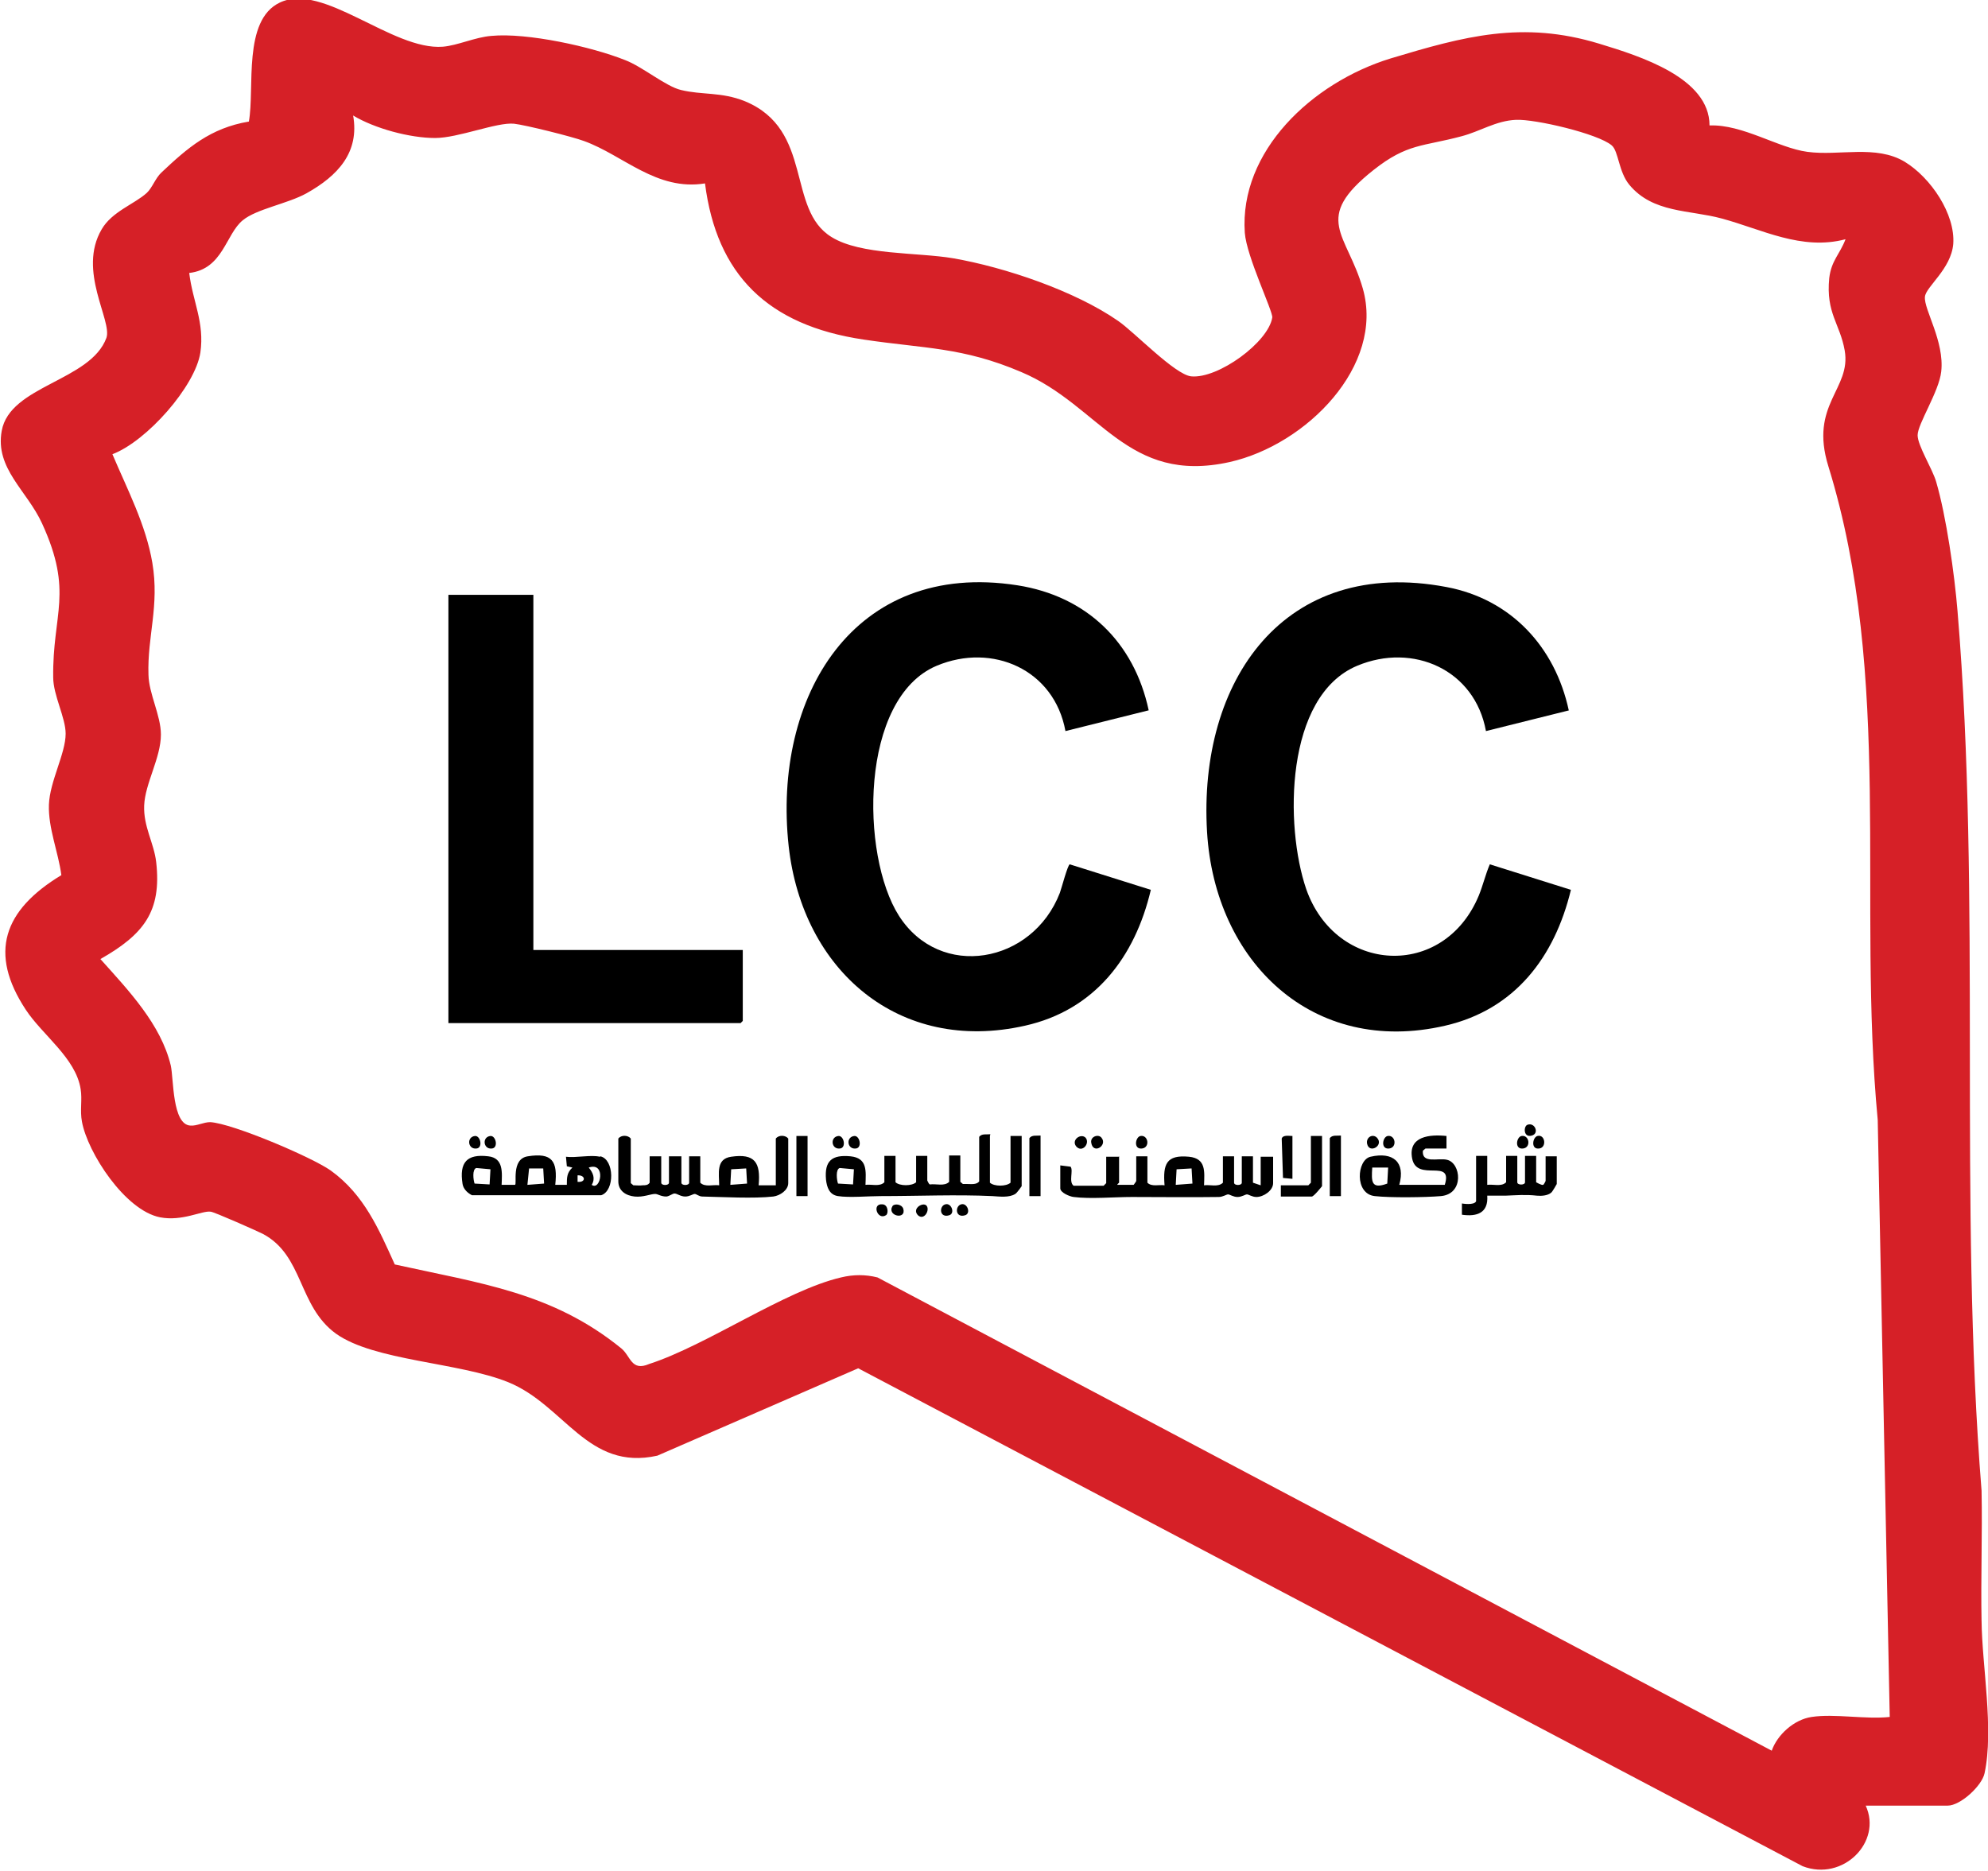 <svg width="102" height="96" viewBox="0 0 102 96" fill="none" xmlns="http://www.w3.org/2000/svg">
<g clip-path="url(#clip0_136_3951)">
<path d="M58.937 36.447L54.666 37.512C54.093 34.36 50.923 32.962 48.061 34.16C44.098 35.825 44.142 43.883 46.123 46.99C48.237 50.297 52.97 49.454 54.379 45.814C54.468 45.569 54.776 44.393 54.886 44.349L59.047 45.658C58.232 49.121 56.163 51.829 52.596 52.628C46.123 54.093 41.17 49.787 40.465 43.416C39.629 35.759 43.79 28.722 52.2 30.032C55.744 30.587 58.188 32.94 58.937 36.447Z" fill="black"/>
<path d="M80.512 36.447L76.241 37.512C75.669 34.36 72.499 32.962 69.636 34.16C65.916 35.714 65.916 42.395 67.017 45.614C68.536 49.964 74.062 50.275 75.867 45.969C76.087 45.436 76.219 44.859 76.439 44.349L80.6 45.658C79.764 49.121 77.716 51.807 74.15 52.628C67.347 54.204 62.327 49.343 61.931 42.684C61.469 34.915 65.894 28.545 74.216 30.121C77.518 30.742 79.786 33.184 80.49 36.447H80.512Z" fill="black"/>
<path d="M27.366 30.52V48.744H38.11V52.384L38 52.495H23.007V30.52H27.366Z" fill="black"/>
<path d="M57.418 59.331V60.685C57.418 60.685 57.308 60.774 57.33 60.796H58.166C58.166 60.796 58.298 60.619 58.298 60.596V59.331H58.871V60.685C59.091 60.907 59.465 60.774 59.751 60.819C59.663 59.731 59.839 59.242 61.006 59.353C61.887 59.442 61.799 60.108 61.777 60.819C62.085 60.774 62.503 60.929 62.745 60.685V59.331H63.318V60.685C63.318 60.841 63.714 60.841 63.714 60.685V59.331H64.287V60.685L64.683 60.819V59.353H65.321V60.708C65.321 61.085 64.837 61.418 64.463 61.418C64.243 61.418 64.067 61.285 63.978 61.285C63.89 61.285 63.714 61.418 63.494 61.418C63.274 61.418 63.098 61.285 63.01 61.285C62.922 61.285 62.745 61.418 62.525 61.418C61.05 61.44 59.531 61.418 58.078 61.418C57.175 61.418 55.943 61.529 55.084 61.418C54.886 61.396 54.401 61.196 54.401 60.974V59.797L54.93 59.864C55.084 60.064 54.82 60.641 55.084 60.841H56.625L56.757 60.708V59.353H57.396L57.418 59.331ZM60.324 60.796L61.182 60.73L61.138 59.953L60.368 59.997L60.324 60.819V60.796Z" fill="black"/>
<path d="M50.791 58.288V60.685C51.011 60.885 51.627 60.885 51.848 60.685V58.288H52.42V60.863C52.42 60.863 52.178 61.218 52.09 61.262C51.782 61.462 51.275 61.395 50.923 61.373C49.074 61.285 47.114 61.373 45.177 61.373C44.56 61.373 43.57 61.462 42.997 61.373C42.557 61.307 42.425 60.929 42.381 60.53C42.293 59.553 42.689 59.242 43.636 59.331C44.516 59.42 44.428 60.086 44.406 60.796C44.714 60.752 45.133 60.907 45.375 60.663V59.309H45.947V60.663C46.167 60.863 46.784 60.863 47.004 60.663V59.309H47.577V60.574C47.577 60.574 47.665 60.774 47.709 60.774C48.039 60.73 48.457 60.885 48.699 60.641V59.287H49.272V60.641L49.404 60.752C49.404 60.752 49.558 60.752 49.624 60.752C49.822 60.752 50.108 60.796 50.24 60.619V58.332C50.373 58.155 50.615 58.221 50.813 58.199L50.791 58.288ZM43.085 59.931C42.865 59.997 42.931 60.552 42.997 60.73L43.768 60.774L43.812 59.997L43.085 59.931Z" fill="black"/>
<path d="M33.354 59.331H33.927V60.685C33.927 60.841 34.323 60.841 34.323 60.685V59.331H34.961V60.685C34.961 60.841 35.358 60.841 35.358 60.685V59.331H35.93V60.685C36.172 60.929 36.591 60.774 36.899 60.818C36.899 60.219 36.723 59.464 37.515 59.353C38.726 59.176 39.034 59.642 38.924 60.818H39.805V58.421C39.959 58.221 40.311 58.244 40.443 58.421V60.707C40.443 61.063 40.025 61.351 39.673 61.395C38.682 61.507 37.075 61.418 36.04 61.395C35.864 61.395 35.732 61.262 35.644 61.262C35.556 61.262 35.38 61.395 35.16 61.395C34.917 61.395 34.741 61.24 34.609 61.24C34.499 61.24 34.367 61.373 34.191 61.395C33.905 61.395 33.751 61.262 33.618 61.262C33.376 61.262 33.002 61.44 32.562 61.395C32.121 61.351 31.725 61.107 31.725 60.619V58.421C31.879 58.221 32.231 58.244 32.364 58.421V60.707L32.496 60.818C32.65 60.818 32.826 60.841 32.98 60.818C33.112 60.818 33.244 60.818 33.332 60.685V59.331H33.354ZM37.471 60.796L38.33 60.73L38.286 59.953L37.515 59.997L37.471 60.818V60.796Z" fill="black"/>
<path d="M30.8 59.331C31.527 59.487 31.549 61.107 30.844 61.329H24.218C23.997 61.218 23.777 61.018 23.733 60.752C23.557 59.642 23.953 59.198 25.054 59.331C25.847 59.42 25.759 60.175 25.737 60.796H26.419C26.551 60.796 26.199 59.465 27.08 59.331C28.335 59.132 28.621 59.576 28.489 60.796H29.083C29.083 60.419 29.083 60.175 29.369 59.908L29.083 59.842L29.039 59.354C29.545 59.42 30.316 59.243 30.778 59.354L30.8 59.331ZM24.438 59.931C24.218 59.997 24.284 60.552 24.35 60.73L25.12 60.774L25.164 59.997L24.438 59.931ZM27.058 60.796L27.916 60.73L27.872 59.953H27.146L27.058 60.819V60.796ZM30.36 60.796C30.822 61.129 31.109 59.598 30.206 59.908C30.426 60.175 30.558 60.463 30.36 60.796ZM29.634 60.641C30.074 60.685 30.052 60.286 29.634 60.308V60.641Z" fill="black"/>
<path d="M74.128 60.796C74.568 59.398 72.697 60.685 72.454 59.442C72.234 58.288 73.379 58.199 74.216 58.288V58.932H73.137L73.005 59.043C72.939 59.731 73.797 59.398 74.238 59.509C74.964 59.664 75.141 61.262 73.93 61.373C73.137 61.44 71.332 61.462 70.539 61.373C69.482 61.262 69.615 59.509 70.319 59.353C71.464 59.087 72.124 59.62 71.794 60.796H74.128ZM71.222 59.908H70.407C70.363 60.619 70.341 61.04 71.178 60.73L71.222 59.908Z" fill="black"/>
<path d="M76.307 59.331V60.796C76.616 60.752 77.034 60.907 77.276 60.663V59.309H77.849V60.663C77.849 60.818 78.245 60.818 78.245 60.663V59.309H78.817V60.663C78.817 60.663 79.081 60.818 79.169 60.796C79.213 60.796 79.302 60.596 79.302 60.596V59.331H79.874V60.752C79.874 60.752 79.654 61.151 79.588 61.196C79.412 61.351 79.081 61.373 78.861 61.351C78.267 61.285 77.805 61.329 77.232 61.351C76.924 61.351 76.616 61.351 76.307 61.351C76.373 62.239 75.779 62.439 75.008 62.328V61.751C75.008 61.751 75.625 61.862 75.735 61.64V59.309H76.307V59.331Z" fill="black"/>
<path d="M67.831 58.288V60.863C67.831 60.863 67.413 61.396 67.303 61.396H65.718V60.819H67.127L67.259 60.685V58.288H67.831Z" fill="black"/>
<path d="M41.434 58.288H40.862V61.373H41.434V58.288Z" fill="black"/>
<path d="M53.389 58.288V61.373H52.816V58.399C52.948 58.221 53.191 58.288 53.389 58.266V58.288Z" fill="black"/>
<path d="M68.8 58.288V61.373H68.228V58.399C68.36 58.221 68.602 58.288 68.8 58.266V58.288Z" fill="black"/>
<path d="M66.312 58.288V60.486L65.828 60.441L65.762 58.421C65.828 58.221 66.136 58.288 66.312 58.288Z" fill="black"/>
<path d="M55.7 58.377C55.943 58.665 55.524 59.176 55.216 58.821C54.952 58.488 55.458 58.133 55.7 58.377Z" fill="black"/>
<path d="M70.649 58.377C71.023 58.776 70.253 59.22 70.143 58.688C70.077 58.355 70.429 58.155 70.649 58.377Z" fill="black"/>
<path d="M78.883 58.288C79.302 58.177 79.39 58.976 78.883 58.932C78.553 58.91 78.641 58.355 78.883 58.288Z" fill="black"/>
<path d="M78.069 58.288C78.465 58.221 78.575 58.887 78.135 58.932C77.694 58.976 77.804 58.333 78.069 58.288Z" fill="black"/>
<path d="M58.519 58.288C58.915 58.221 59.025 58.887 58.584 58.932C58.144 58.976 58.254 58.333 58.519 58.288Z" fill="black"/>
<path d="M56.515 58.377C56.845 58.776 56.075 59.265 55.987 58.621C55.943 58.31 56.361 58.177 56.515 58.377Z" fill="black"/>
<path d="M43.834 58.288C44.12 58.266 44.252 58.91 43.9 58.932C43.459 58.976 43.394 58.333 43.834 58.288Z" fill="black"/>
<path d="M43.019 58.288C43.305 58.266 43.438 58.91 43.085 58.932C42.645 58.976 42.579 58.333 43.019 58.288Z" fill="black"/>
<path d="M25.164 58.288C25.45 58.266 25.582 58.91 25.23 58.932C24.79 58.976 24.724 58.333 25.164 58.288Z" fill="black"/>
<path d="M24.372 58.288C24.658 58.266 24.79 58.91 24.438 58.932C23.997 58.976 23.931 58.333 24.372 58.288Z" fill="black"/>
<path d="M71.2 58.288C71.596 58.221 71.706 58.887 71.266 58.932C70.825 58.976 70.935 58.333 71.2 58.288Z" fill="black"/>
<path d="M45.793 61.884C45.881 61.751 46.255 61.773 46.344 62.017C46.52 62.617 45.485 62.395 45.793 61.884Z" fill="black"/>
<path d="M78.377 57.711C78.751 57.578 78.993 58.155 78.597 58.266C78.157 58.399 78.157 57.778 78.377 57.711Z" fill="black"/>
<path d="M45.463 62.35C45.023 62.639 44.715 61.751 45.265 61.795C45.573 61.795 45.595 62.261 45.463 62.35Z" fill="black"/>
<path d="M47.554 61.884C47.709 62.128 47.4 62.639 47.092 62.35C46.762 61.995 47.4 61.64 47.554 61.884Z" fill="black"/>
<path d="M48.501 61.795C48.809 61.706 49.008 62.239 48.721 62.35C48.193 62.528 48.171 61.884 48.501 61.795Z" fill="black"/>
<path d="M49.316 61.795C49.624 61.706 49.822 62.239 49.536 62.35C49.008 62.528 48.986 61.884 49.316 61.795Z" fill="black"/>
<path d="M101.67 83.215C101.626 80.973 101.714 78.731 101.67 76.489C100.481 61.662 101.67 46.169 100.437 31.364C100.283 29.477 99.864 26.503 99.336 24.705C99.138 24.039 98.389 22.863 98.389 22.33C98.389 21.753 99.49 20.088 99.6 19.067C99.776 17.513 98.698 15.871 98.764 15.227C98.808 14.716 100.107 13.806 100.217 12.519C100.327 10.987 99.072 9.123 97.729 8.302C96.254 7.414 94.36 8.013 92.731 7.791C91.234 7.591 89.407 6.37 87.712 6.437C87.712 3.995 84.167 2.886 82.053 2.242C78.113 1.043 75.118 1.865 71.354 2.997C67.303 4.24 63.582 7.769 63.868 11.942C63.956 13.163 65.321 15.982 65.277 16.292C65.079 17.558 62.503 19.444 61.116 19.311C60.28 19.222 58.21 17.047 57.374 16.47C55.172 14.938 51.583 13.717 48.898 13.251C47.07 12.941 44.164 13.096 42.667 12.164C40.333 10.743 41.764 6.659 38.22 5.194C37.009 4.706 36.018 4.883 34.939 4.617C34.169 4.439 32.958 3.418 32.077 3.085C30.36 2.397 27.036 1.665 25.208 1.842C24.372 1.909 23.491 2.331 22.721 2.397C20.123 2.597 16.578 -0.932 14.354 0.133C12.439 1.043 13.078 4.528 12.769 6.237C10.788 6.57 9.621 7.591 8.278 8.856C7.97 9.145 7.816 9.633 7.529 9.9C6.891 10.477 5.746 10.854 5.218 11.764C3.963 13.895 5.768 16.448 5.46 17.336C4.645 19.555 0.506 19.777 0.088 22.108C-0.264 24.039 1.387 25.171 2.158 26.858C3.787 30.409 2.686 31.475 2.73 34.76C2.73 35.67 3.368 36.824 3.368 37.645C3.368 38.666 2.554 40.087 2.51 41.286C2.466 42.484 2.994 43.727 3.148 44.904C0.176 46.702 -0.594 48.899 1.321 51.807C2.18 53.116 3.897 54.293 4.139 55.891C4.227 56.424 4.095 56.979 4.205 57.556C4.491 59.132 6.407 62.106 8.212 62.461C9.357 62.683 10.37 62.106 10.81 62.173C10.964 62.173 13.21 63.171 13.474 63.305C15.587 64.414 15.279 67.011 17.238 68.432C19.198 69.83 23.535 69.897 26.067 70.918C28.973 72.094 30.14 75.49 33.728 74.691L44.032 70.208L92.489 95.756C94.559 96.555 96.584 94.513 95.725 92.648H99.93C100.591 92.648 101.692 91.627 101.824 90.984C102.308 88.742 101.692 85.457 101.67 83.171M92.951 88.098C92.049 88.231 91.19 89.008 90.904 89.829L45.023 65.546C44.406 65.391 43.79 65.391 43.151 65.546C40.289 66.212 36.26 69.031 33.31 69.986C32.386 70.385 32.364 69.586 31.879 69.187C28.357 66.323 24.68 65.857 20.255 64.88C19.44 63.083 18.692 61.307 16.974 60.064C16.006 59.376 11.933 57.645 10.788 57.578C10.436 57.578 10.105 57.778 9.775 57.755C8.828 57.711 8.916 55.358 8.762 54.67C8.256 52.562 6.605 50.83 5.152 49.21C7.375 47.945 8.3 46.768 8.014 44.238C7.904 43.261 7.353 42.418 7.397 41.33C7.441 40.198 8.256 38.888 8.256 37.69C8.256 36.713 7.64 35.603 7.618 34.627C7.551 32.651 8.19 31.097 7.816 28.878C7.485 26.924 6.539 25.127 5.768 23.306C7.529 22.64 10.017 19.822 10.281 18.09C10.502 16.537 9.885 15.471 9.709 14.006C11.448 13.806 11.58 12.008 12.461 11.298C13.165 10.721 14.751 10.455 15.719 9.922C17.349 9.012 18.449 7.813 18.119 5.927C19.22 6.592 21.025 7.081 22.324 7.081C23.513 7.081 25.494 6.26 26.375 6.348C26.97 6.415 29.369 7.014 29.964 7.236C31.989 7.969 33.684 9.811 36.172 9.411C36.767 14.073 39.364 16.692 44.318 17.424C47.422 17.89 49.382 17.802 52.398 19.089C56.449 20.798 57.814 24.882 63.098 23.706C67.039 22.818 71.046 18.756 69.923 14.805C69.108 11.964 67.303 11.232 70.473 8.723C72.212 7.347 73.005 7.525 74.986 6.992C75.933 6.748 76.748 6.193 77.782 6.149C78.773 6.104 81.987 6.859 82.692 7.458C83.044 7.747 83.044 8.812 83.595 9.478C84.805 10.943 86.699 10.765 88.328 11.209C90.398 11.764 92.423 12.874 94.691 12.275C94.382 13.074 93.964 13.362 93.854 14.272C93.678 16.07 94.404 16.603 94.647 17.979C94.999 19.977 92.819 20.732 93.81 23.928C97.156 34.76 95.285 46.302 96.342 57.467L96.958 88.098C95.725 88.231 94.118 87.921 92.951 88.098Z" fill="#D62027"/>
</g>
<defs>
<clipPath id="clip0_136_3951">
<rect width="102" height="96" fill="white"/>
</clipPath>
</defs>
</svg>
